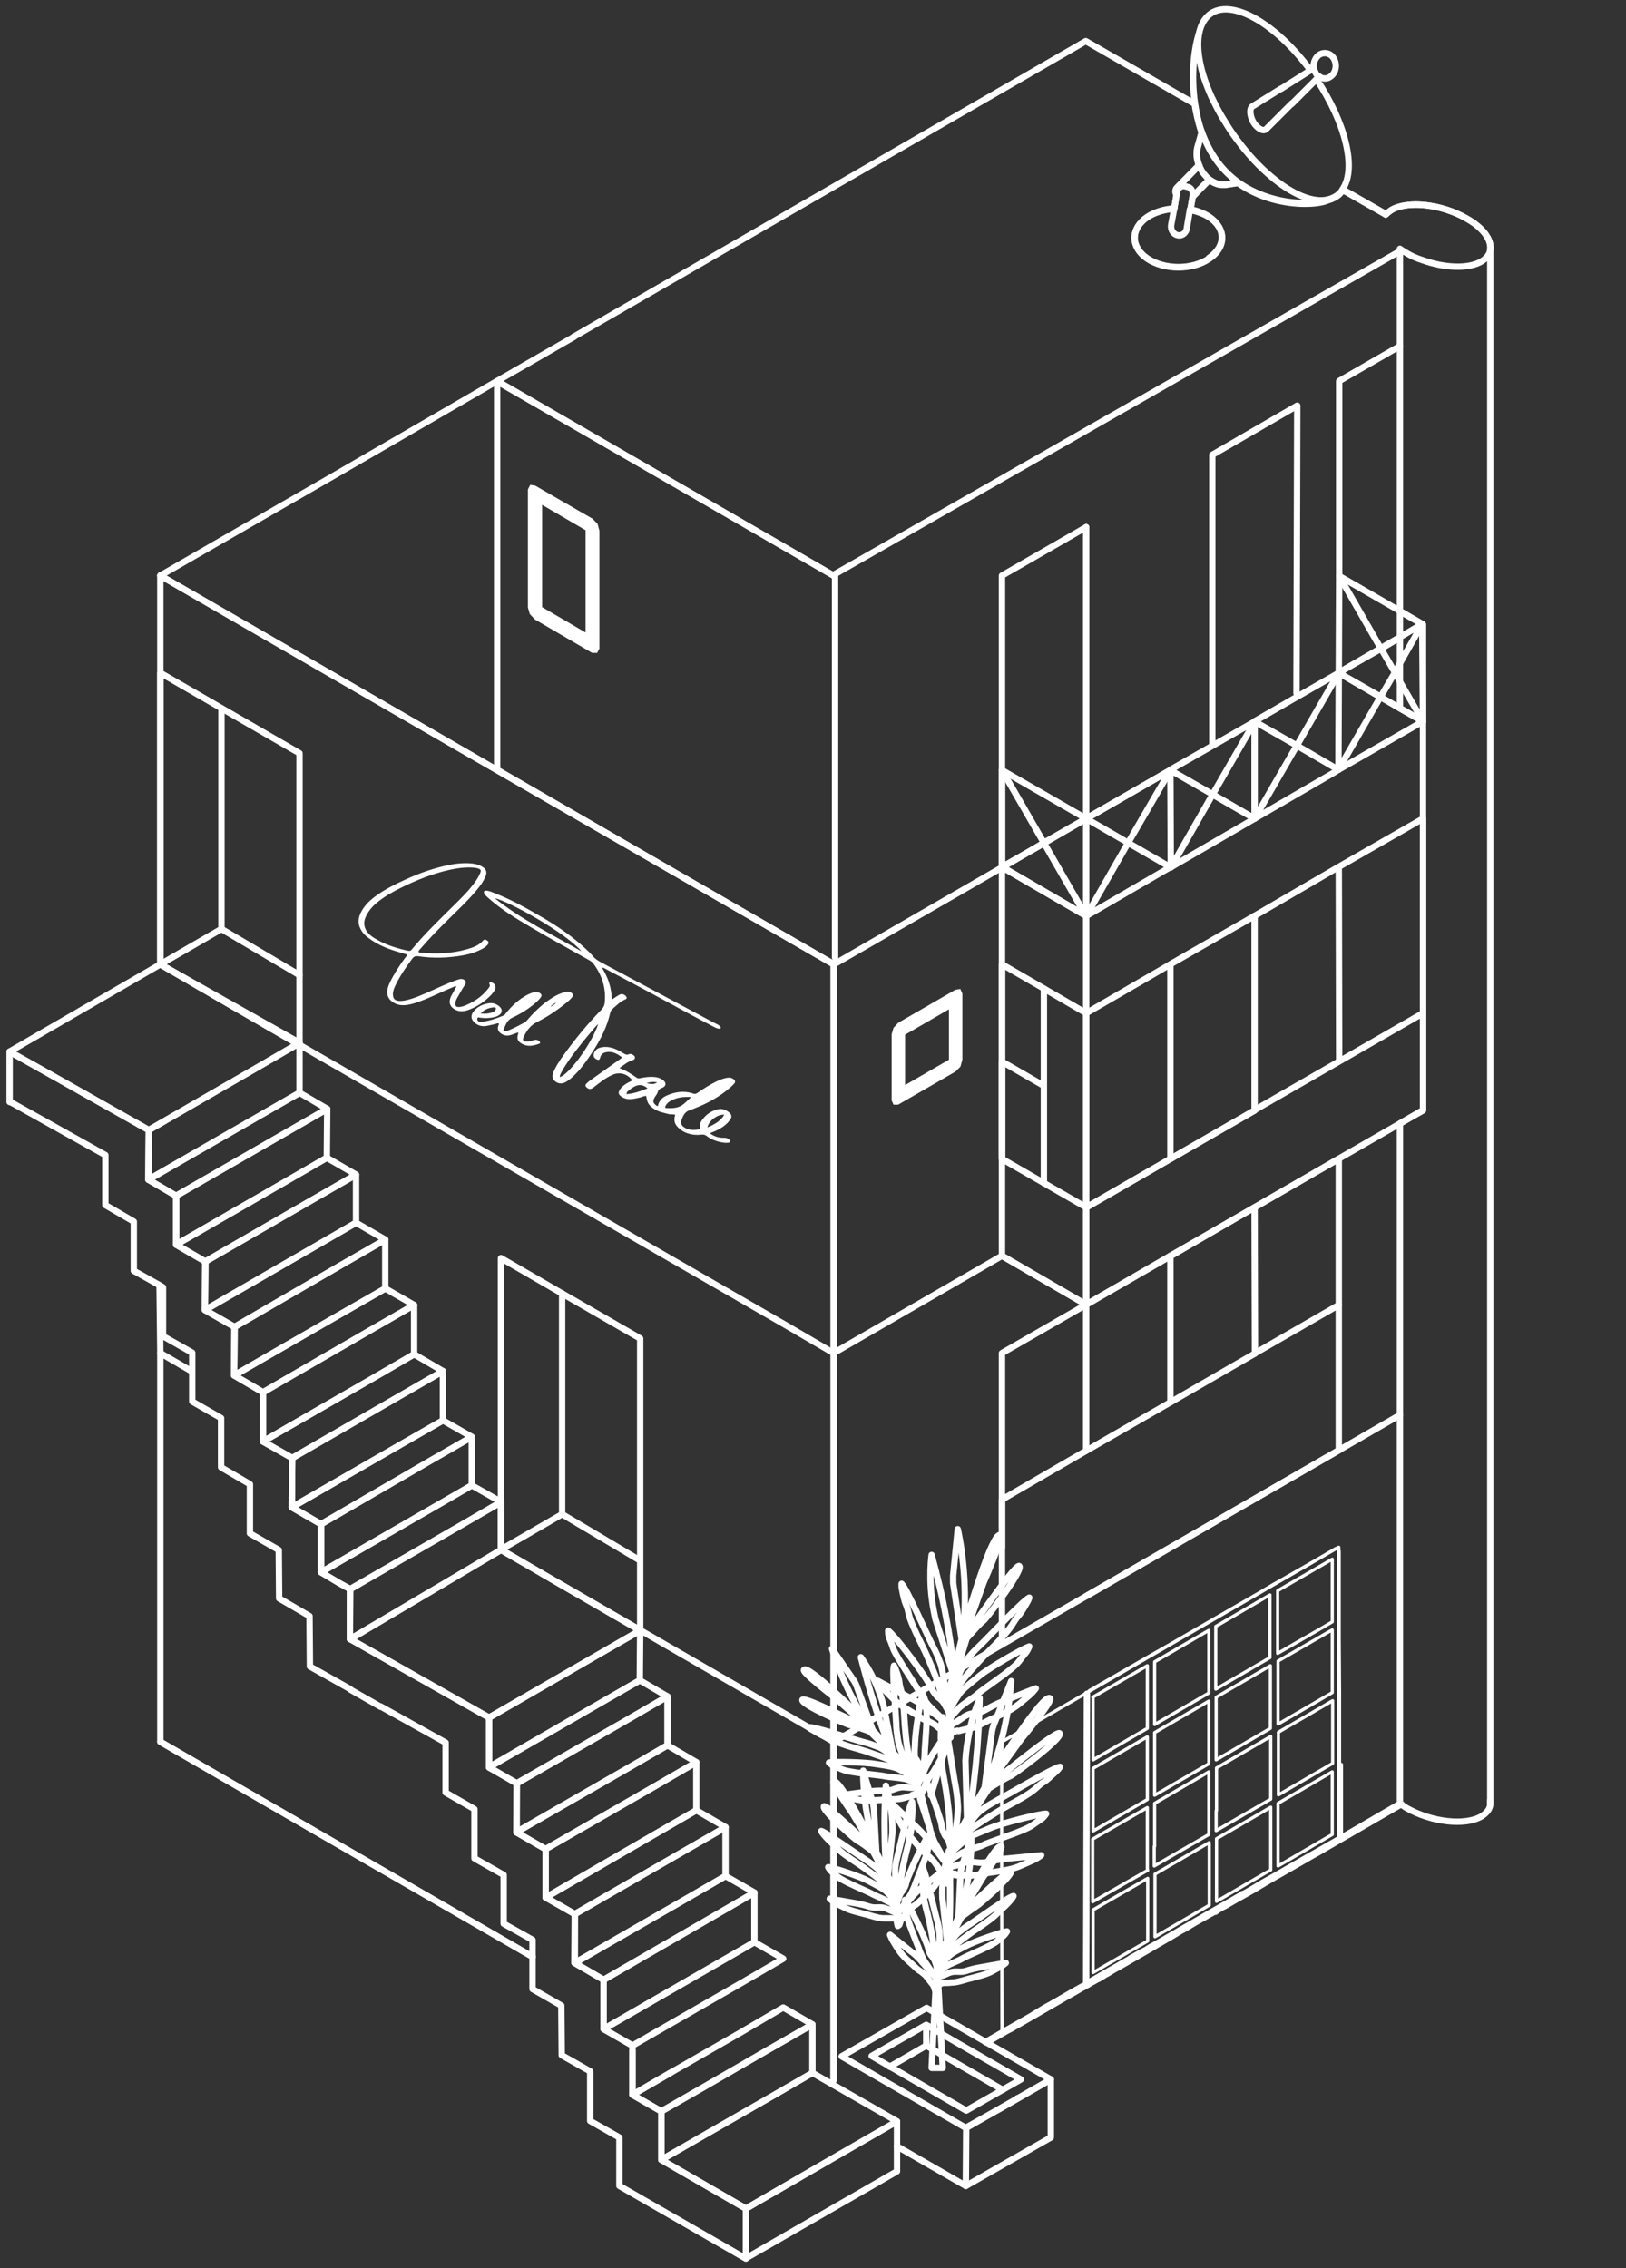 <svg width="256" height="357" viewBox="0 0 256 357" fill="none" xmlns="http://www.w3.org/2000/svg">
<rect x="0" y="0" width="256" height="357" fill="#333333" stroke="none"/>
<path d="M234.63 39.337C234.873 37.703 233.48 35.827 230.877 34.375C227.003 32.135 221.676 31.53 219.073 33.043C218.71 33.285 218.407 33.527 218.165 33.769L211.385 29.896C211.385 29.896 211.083 30.38 210.901 30.562C210.356 31.046 209.751 31.349 209.085 31.53C208.237 31.893 206.966 32.075 205.453 32.075C202.366 32.075 198.31 31.228 194.92 28.807L192.922 29.11C192.922 29.11 192.62 29.11 192.438 29.11C191.772 29.11 191.046 28.807 190.38 28.323L187.777 30.985L187.414 33.043C188.503 33.285 189.532 33.648 190.38 34.193C193.104 36.009 193.104 38.913 190.38 40.729C187.716 42.545 183.358 42.545 180.634 40.729C177.97 38.913 177.97 36.009 180.634 34.193C181.844 33.406 183.297 32.983 184.871 32.862L185.234 30.683C184.992 30.32 184.992 29.836 185.295 29.533L188.745 26.023C188.382 25.055 188.322 24.086 188.503 23.239L189.169 20.879C188.685 19.366 188.322 17.853 188.079 16.34L170.948 6.475L90.316 53.014" stroke="white" stroke-linecap="round" stroke-linejoin="round"/>
<path d="M83.84 307.98L25.242 274.15" stroke="white" stroke-linecap="round" stroke-linejoin="round"/>
<path d="M155.332 321.475L157.753 320.084C158.177 319.841 158.661 319.539 159.206 319.297C159.569 319.055 159.933 318.873 160.356 318.631C162.354 317.481 164.896 316.029 167.802 314.334C168.165 314.153 168.529 313.911 168.892 313.729C169.618 313.305 170.345 312.882 171.132 312.458C171.253 312.398 171.434 312.277 171.555 312.216L171.737 312.095L172.948 311.429H173.008C173.432 311.187 173.795 310.945 174.158 310.703H174.219L175.429 309.977L176.095 309.614C176.761 309.251 177.427 308.827 178.093 308.464C179.001 307.919 179.909 307.435 180.817 306.89C181.241 306.648 181.664 306.406 182.149 306.104C183.42 305.378 184.691 304.651 185.962 303.865C186.084 303.804 186.205 303.743 186.326 303.683L188.263 302.533L189.776 301.686L191.168 300.899H191.35C191.834 300.536 192.319 300.233 192.863 299.991C193.348 299.689 193.832 299.447 194.316 299.144C194.982 298.781 195.587 298.418 196.253 298.055L197.222 297.51C197.827 297.147 198.433 296.784 199.038 296.421L200.914 295.331L201.459 295.029L207.028 291.821C207.028 291.821 207.513 291.579 207.694 291.458L210.6 289.764L220.649 283.954" stroke="white" stroke-linecap="round" stroke-linejoin="round"/>
<path d="M220.406 222.709L171.01 251.213" stroke="white" stroke-linecap="round" stroke-linejoin="round"/>
<path d="M85.111 247.521L131.239 274.15H131.299L157.753 258.838" stroke="white" stroke-linecap="round" stroke-linejoin="round"/>
<path d="M25.242 90.597L78.27 121.219L131.298 151.781L157.752 136.53V136.47L164.35 132.718L171.009 128.844L175.428 126.303L184.266 121.219" stroke="white" stroke-linecap="round" stroke-linejoin="round"/>
<path d="M210.781 105.908L211.871 105.242L217.44 102.095L220.406 100.34" stroke="white" stroke-linecap="round" stroke-linejoin="round"/>
<path d="M224.038 159.467V174.718L220.406 176.836L210.72 182.403L197.524 190.029L184.267 197.715L171.01 205.34V190.029L171.252 189.908L184.267 182.403L197.524 174.778V174.718" stroke="white" stroke-linecap="round" stroke-linejoin="round"/>
<path d="M220.406 283.893L210.418 289.703L207.452 291.398L206.06 292.184L200.672 295.271L198.735 296.36L196.919 297.45L195.951 297.994L195.708 298.115H195.587L195.285 298.357L194.619 298.72L193.892 299.144L190.805 300.899L181.786 306.104C181.301 306.346 180.878 306.588 180.454 306.89C180.212 307.011 179.97 307.133 179.727 307.254L178.093 308.161L177.73 308.403L171.374 312.035C171.374 312.035 171.01 312.277 170.829 312.398C169.315 313.245 167.923 314.032 166.591 314.818C166.228 315.06 165.804 315.242 165.441 315.484C164.715 315.847 164.049 316.271 163.444 316.634C163.08 316.876 162.717 317.058 162.354 317.3C160.417 318.389 158.782 319.357 157.572 320.023L155.15 321.415" stroke="white" stroke-linecap="round" stroke-linejoin="round"/>
<path d="M131.238 90.597H131.299" stroke="white" stroke-linecap="round" stroke-linejoin="round"/>
<path d="M131.238 327.406V322.928V322.686V319.781V294.847V294.787V274.21V274.15V212.965V211.997V151.781" stroke="white" stroke-linecap="round" stroke-linejoin="round"/>
<path d="M220.406 96.164V100.28V100.34V104.395V107.3V111.476L224.038 113.533" stroke="white" stroke-linecap="round" stroke-linejoin="round"/>
<path d="M25.242 151.781V90.597L78.27 121.219L131.298 151.781V212.965L131.238 274.15V322.686V322.928V327.406" stroke="white" stroke-linecap="round" stroke-linejoin="round"/>
<path d="M83.841 307.98L25.244 274.15V212.965L25.123 202.314" stroke="white" stroke-linecap="round" stroke-linejoin="round"/>
<path d="M131.298 90.597H131.238L111.867 79.4L78.27 59.974L51.938 75.225L25.242 90.597" stroke="white" stroke-linecap="round" stroke-linejoin="round"/>
<path d="M131.3 151.781H131.239L78.272 121.158V60.035L111.868 79.4L131.239 90.597H131.3" stroke="white" stroke-linecap="round" stroke-linejoin="round"/>
<path d="M197.828 113.412L184.268 121.159V121.219L175.43 126.303L171.011 128.844L164.352 132.657L157.996 136.409L157.814 136.47L171.011 144.156L171.253 144.035L184.268 136.47H184.329H184.389L197.525 128.844L190.927 125.032L196.98 114.562" stroke="white" stroke-linecap="round" stroke-linejoin="round"/>
<path d="M197.523 114.864V128.844L209.63 121.824L210.72 121.158L224.037 113.533L220.405 111.475L217.379 109.72H217.318L210.78 105.908L204.122 109.72L197.523 113.533" stroke="white" stroke-linecap="round" stroke-linejoin="round"/>
<path d="M171.011 144.156V205.34L157.754 197.654V136.47L171.011 144.156Z" stroke="white" stroke-linecap="round" stroke-linejoin="round"/>
<path d="M171.011 205.34L157.754 197.654" stroke="white" stroke-linecap="round" stroke-linejoin="round"/>
<path d="M224.038 159.467L197.524 174.718V174.778L184.267 182.403L171.252 189.908L171.01 190.029V159.467L184.267 151.781L184.448 151.66L197.524 144.156L210.72 136.47L224.038 128.844V159.467Z" stroke="white" stroke-linecap="round" stroke-linejoin="round"/>
<path d="M184.268 151.781V182.403" stroke="white" stroke-linecap="round" stroke-linejoin="round"/>
<path d="M197.523 174.718V144.156" stroke="white" stroke-linecap="round" stroke-linejoin="round"/>
<path d="M210.781 136.53L210.842 166.911" stroke="white" stroke-linecap="round" stroke-linejoin="round"/>
<path d="M210.782 205.401V228.277L171.011 251.213L157.754 258.839V243.588V236.023L171.011 228.337L184.268 220.712L197.586 213.026L197.646 212.965L210.782 205.401Z" stroke="white" stroke-linecap="round" stroke-linejoin="round"/>
<path d="M210.781 243.527V289.401C201.156 294.968 166.773 314.879 157.753 320.023C157.753 314.879 157.632 279.173 157.753 274.15C174.279 264.588 194.195 253.089 210.721 243.527H210.781Z" stroke="white" stroke-width="0.5" stroke-linecap="round" stroke-linejoin="round"/>
<path d="M210.782 205.401V182.403L197.525 190.029L184.268 197.654L171.011 205.34L157.754 212.965V243.588" stroke="white" stroke-linecap="round" stroke-linejoin="round"/>
<path d="M171.01 228.337V205.34" stroke="white" stroke-linecap="round" stroke-linejoin="round"/>
<path d="M184.268 197.654V220.712" stroke="white" stroke-linecap="round" stroke-linejoin="round"/>
<path d="M197.584 213.026L197.523 190.029" stroke="white" stroke-linecap="round" stroke-linejoin="round"/>
<path d="M157.754 151.781L164.352 155.594L171.011 159.467V190.029L157.754 182.403V151.781Z" stroke="white" stroke-linecap="round" stroke-linejoin="round"/>
<path d="M164.352 155.594V186.216V170.905L157.754 167.092V182.403" stroke="white" stroke-linecap="round" stroke-linejoin="round"/>
<path d="M234.631 39.337C234.873 37.703 233.481 35.827 230.878 34.375C227.004 32.136 221.677 31.53 219.074 33.043C218.711 33.285 218.408 33.527 218.166 33.77" stroke="white" stroke-linecap="round" stroke-linejoin="round"/>
<path d="M234.631 283.349C234.631 283.349 234.631 283.712 234.631 283.893" stroke="white" stroke-linecap="round" stroke-linejoin="round"/>
<path d="M234.632 39.337V283.893C234.632 284.68 234.087 285.346 233.24 285.89C230.637 287.403 225.37 286.798 221.435 284.559C221.072 284.317 220.709 284.075 220.406 283.893V176.836L224.038 174.778V98.282L220.406 96.225V39.156C220.709 39.398 221.072 39.579 221.435 39.821C222.222 40.306 223.07 40.669 224.038 40.971C227.428 42.182 231.181 42.363 233.24 41.153C234.026 40.669 234.511 40.063 234.632 39.337Z" stroke="white" stroke-linecap="round" stroke-linejoin="round"/>
<path d="M234.631 39.337V39.277" stroke="white" stroke-linecap="round" stroke-linejoin="round"/>
<path d="M78.272 59.974L90.378 53.014" stroke="white" stroke-linecap="round" stroke-linejoin="round"/>
<path d="M218.227 33.709L211.447 29.836" stroke="white" stroke-linecap="round" stroke-linejoin="round"/>
<path d="M190.865 117.104V71.594L204.243 63.847L204.122 109.115" stroke="white" stroke-linecap="round" stroke-linejoin="round"/>
<path d="M184.268 121.219L175.43 126.303L171.011 128.844L164.352 132.657V132.718L157.754 136.47V121.219V90.597L171.011 82.971" stroke="white" stroke-linecap="round" stroke-linejoin="round"/>
<path d="M171.011 82.971V128.844V144.156L157.754 136.47V121.219L171.011 128.844L184.329 136.53L184.268 121.219" stroke="white" stroke-linecap="round" stroke-linejoin="round"/>
<path d="M157.754 121.158V121.219L164.352 132.657L170.769 143.792H170.829L171.011 144.156L171.132 143.974L177.609 132.657L184.268 121.219V121.158V121.219L190.927 125.032L197.525 128.844V114.864V113.654V113.533" stroke="white" stroke-linecap="round" stroke-linejoin="round"/>
<path d="M224.038 113.533L220.406 111.476L217.38 109.721V109.66L210.781 105.908L210.842 90.657L220.406 96.164L223.917 98.222L224.038 113.533Z" stroke="white" stroke-linecap="round" stroke-linejoin="round"/>
<path d="M224.038 113.533L220.406 107.3L219.619 105.847L217.44 102.095L217.38 102.035L210.842 90.657V59.974L220.406 54.467" stroke="white" stroke-linecap="round" stroke-linejoin="round"/>
<path d="M197.523 128.844L203.577 118.375L204.182 117.346L210.78 105.908" stroke="white" stroke-linecap="round" stroke-linejoin="round"/>
<path d="M197.584 113.594L204.182 117.346L210.72 121.158" stroke="white" stroke-linecap="round" stroke-linejoin="round"/>
<path d="M184.328 136.53V136.47H184.389L190.926 125.032" stroke="white" stroke-linecap="round" stroke-linejoin="round"/>
<path d="M210.781 105.908L210.721 121.159L217.319 109.72H217.379V109.66L219.619 105.847L220.406 104.395L223.917 98.222L220.406 100.28L217.379 102.035L211.871 105.242L210.781 105.908Z" stroke="white" stroke-linecap="round" stroke-linejoin="round"/>
<path d="M171.131 266.585L171.01 312.398" stroke="white" stroke-linecap="round" stroke-linejoin="round"/>
<path d="M210.902 277.6V266.404L210.842 257.931V244.133C210.842 244.133 210.781 243.951 210.721 243.891C210.721 243.891 210.721 243.83 210.66 243.77C210.539 243.77 210.479 243.77 210.357 243.77C210.357 243.77 210.297 243.77 210.236 243.77L207.573 245.343L201.096 249.035L200.551 249.337L198.311 250.669L190.865 254.966L184.267 258.778L181.18 260.533L171.494 266.101C171.494 266.101 171.434 266.161 171.434 266.222C171.434 266.222 171.192 266.464 171.131 266.525C171.01 266.706 170.95 266.888 171.01 267.069V289.34L171.071 296.723V311.672C171.071 311.672 171.192 311.974 171.313 312.035C171.434 312.095 171.555 312.095 171.676 312.035L178.032 308.404L178.395 308.161L180.03 307.254L181.361 306.467L182.088 306.104L191.107 300.899L194.195 299.144L194.921 298.721L195.587 298.357L195.89 298.176H195.95L196.192 298.055L197.161 297.51L198.977 296.421L200.914 295.331L206.302 292.245L207.694 291.458L210.055 290.066L210.66 289.764C210.66 289.764 210.66 289.764 210.721 289.703C210.721 289.703 210.842 289.582 210.902 289.582C210.902 289.522 210.963 289.461 211.023 289.401C211.023 289.401 211.205 288.977 211.205 288.856V277.721L210.902 277.6ZM209.813 277.539L201.277 282.502V272.637L209.813 267.674V277.539ZM191.531 284.983V278.265L200.067 273.303V280.02V283.167L191.471 288.13V284.983H191.531ZM209.752 266.404L201.217 271.366V261.441L209.086 256.902L209.752 256.539V266.404ZM201.156 250.366L209.752 245.404V255.268L207.997 256.297L201.156 260.231V252.363V250.366ZM191.41 255.994L199.401 251.334L199.946 251.032V260.896L191.41 265.859V255.994ZM200.006 262.167V272.032L191.471 276.994V267.13L200.006 262.167ZM181.785 290.611V283.833L190.321 278.87V285.588V288.735L181.725 293.697V290.611H181.785ZM181.785 282.562V272.698L190.321 267.735V277.6L181.785 282.562ZM190.321 256.6V266.464L181.785 271.427V261.562L190.321 256.6ZM172.039 267.13L180.635 262.167V272.032L172.1 276.994V267.13H172.039ZM180.635 273.363V283.228L172.1 288.19V278.326L180.635 273.363ZM180.696 305.499L172.1 310.461V300.597L180.696 295.634V305.499ZM180.696 294.363L172.039 299.326V289.461L180.635 284.499V291.277V294.424L180.696 294.363ZM181.846 304.833V294.968L190.381 290.006V299.87L181.846 304.833ZM191.531 299.265V289.401L200.067 284.438V294.303L191.531 299.265ZM201.217 293.697V283.833L209.752 278.87V288.735L201.217 293.697Z" stroke="white" stroke-width="0.5" stroke-linecap="round" stroke-linejoin="round"/>
<path d="M190.38 40.669C187.717 42.484 183.358 42.484 180.634 40.669C177.971 38.853 177.971 35.948 180.634 34.133C181.845 33.346 183.298 32.922 184.872 32.801L184.387 35.404C184.266 36.19 184.751 36.916 185.477 37.038C186.143 37.158 186.809 36.614 186.869 35.827L187.354 32.922C188.443 33.164 189.472 33.527 190.32 34.072C193.044 35.888 193.044 38.792 190.32 40.608L190.38 40.669Z" stroke="white" stroke-linecap="round" stroke-linejoin="round"/>
<path d="M187.414 32.983L187.777 30.925V30.744C187.898 30.078 187.474 29.473 186.929 29.412L186.506 29.291C185.9 29.231 185.355 29.654 185.295 30.32V30.683H185.234L184.871 32.862" stroke="white" stroke-linecap="round" stroke-linejoin="round"/>
<path d="M188.807 26.023L185.356 29.533C185.054 29.836 185.054 30.32 185.296 30.683" stroke="white" stroke-linecap="round" stroke-linejoin="round"/>
<path d="M190.38 28.262L187.777 30.925" stroke="white" stroke-linecap="round" stroke-linejoin="round"/>
<path d="M189.229 20.819L188.563 23.239C188.321 24.147 188.442 25.055 188.806 26.023C188.987 26.507 189.229 26.991 189.532 27.355C189.835 27.718 190.077 28.02 190.44 28.262C191.106 28.746 191.832 29.049 192.498 29.049C192.68 29.049 192.801 29.049 192.982 29.049L194.98 28.746" stroke="white" stroke-linecap="round" stroke-linejoin="round"/>
<path d="M188.805 5.144C188.018 7.504 187.473 11.862 188.139 16.34C188.381 17.853 188.684 19.366 189.229 20.818C189.834 22.452 190.621 24.026 191.65 25.418C192.619 26.749 193.708 27.778 194.919 28.686C198.309 31.107 202.365 31.954 205.452 31.954C206.965 31.954 208.236 31.712 209.084 31.409" stroke="white" stroke-linecap="round" stroke-linejoin="round"/>
<path d="M201.638 13.98L197.158 16.764C196.674 17.127 196.795 18.277 197.34 19.245C197.945 20.213 198.853 20.758 199.338 20.334L203.393 16.279M207.268 12.467C211.808 19.245 213.624 26.507 211.384 29.775C211.263 30.017 211.081 30.259 210.9 30.441C210.355 30.925 209.749 31.228 209.084 31.409C206.723 31.954 203.454 30.622 200.124 27.778C198.308 26.265 196.492 24.328 194.797 22.029C194.01 21 193.345 19.971 192.739 18.942C191.952 17.732 191.347 16.461 190.742 15.251C188.986 11.377 188.26 7.746 188.805 5.144C189.047 4.055 189.47 3.207 190.136 2.542C193.284 -0.545 200.488 3.207 206.238 10.954L206.36 11.075" stroke="white" stroke-linecap="round" stroke-linejoin="round"/>
<path d="M201.699 13.98L206.3 11.075L206.845 10.712" stroke="white" stroke-linecap="round" stroke-linejoin="round"/>
<path d="M207.692 12.043L207.269 12.467L203.395 16.34" stroke="white" stroke-linecap="round" stroke-linejoin="round"/>
<path d="M209.569 11.983C209.024 12.467 208.237 12.467 207.692 12.043C207.45 11.922 207.269 11.741 207.148 11.499C207.026 11.257 206.905 10.954 206.845 10.712C206.724 9.986 207.026 9.199 207.571 8.715C208.358 8.11 209.448 8.291 209.993 9.199C210.537 10.107 210.356 11.378 209.569 11.983Z" stroke="white" stroke-linecap="round" stroke-linejoin="round"/>
<path d="M25.242 212.965L30.145 215.81" stroke="white" stroke-linecap="round" stroke-linejoin="round"/>
<path d="M157.753 197.654L132.086 212.481L131.239 212.965L123.672 208.548L78.816 182.706L47.217 164.49L47.156 164.429" stroke="white" stroke-linecap="round" stroke-linejoin="round"/>
<path d="M46.913 164.308L25.242 151.781L47.156 164.127V164.429L46.913 164.308Z" stroke="white" stroke-linecap="round" stroke-linejoin="round"/>
<path d="M47.155 164.127L46.914 164.308" stroke="white" stroke-linecap="round" stroke-linejoin="round"/>
<path d="M51.516 174.536L44.675 178.47L27.726 188.213L23.367 185.671L40.317 175.928L47.157 171.994L51.516 174.536Z" stroke="white" stroke-linecap="round" stroke-linejoin="round"/>
<path d="M51.517 174.536L51.456 182.222L44.858 186.035L27.727 195.899V188.213L44.676 178.47L51.517 174.536Z" stroke="white" stroke-linecap="round" stroke-linejoin="round"/>
<path d="M47.157 164.429V171.994L40.317 175.928L23.367 185.671L23.428 177.865L40.317 168.121L46.855 164.308H46.915L47.157 164.429Z" stroke="white" stroke-linecap="round" stroke-linejoin="round"/>
<path d="M46.914 164.308L40.316 168.121L23.427 177.865L1.514 165.519L25.243 151.781L46.914 164.308Z" stroke="white" stroke-linecap="round" stroke-linejoin="round"/>
<path d="M56.055 184.885L49.214 188.818L32.325 198.562L27.725 195.899L44.856 186.035L51.454 182.222L56.055 184.885Z" stroke="white" stroke-linecap="round" stroke-linejoin="round"/>
<path d="M56.056 184.885V192.45L49.457 196.262L32.266 206.187L32.326 198.562L49.215 188.818L56.056 184.885Z" stroke="white" stroke-linecap="round" stroke-linejoin="round"/>
<path d="M60.656 195.113L53.816 199.046L36.927 208.85L32.266 206.187L49.457 196.262L56.056 192.45L60.656 195.113Z" stroke="white" stroke-linecap="round" stroke-linejoin="round"/>
<path d="M60.657 195.113V202.798L53.998 206.611L36.867 216.476L36.928 208.85L53.817 199.046L60.657 195.113Z" stroke="white" stroke-linecap="round" stroke-linejoin="round"/>
<path d="M65.195 205.401L58.355 209.334L41.405 219.138L36.865 216.476L53.996 206.611L60.655 202.798L65.195 205.401Z" stroke="white" stroke-linecap="round" stroke-linejoin="round"/>
<path d="M65.196 205.401V213.147L58.538 217.02L41.406 226.885V219.138L58.356 209.334L65.196 205.401Z" stroke="white" stroke-linecap="round" stroke-linejoin="round"/>
<path d="M69.736 215.81L62.896 219.744L46.007 229.487L41.406 226.885L58.538 217.02L65.196 213.147L69.736 215.81Z" stroke="white" stroke-linecap="round" stroke-linejoin="round"/>
<path d="M69.737 215.81V223.556L63.078 227.369L45.947 237.233L46.008 229.487L62.897 219.744L69.737 215.81Z" stroke="white" stroke-linecap="round" stroke-linejoin="round"/>
<path d="M74.275 226.158L67.435 230.092L50.546 239.896L45.945 237.233L63.077 227.369L69.735 223.556L74.275 226.158Z" stroke="white" stroke-linecap="round" stroke-linejoin="round"/>
<path d="M74.276 226.158V233.784L67.678 237.596L50.547 247.461V239.896L67.436 230.092L74.276 226.158Z" stroke="white" stroke-linecap="round" stroke-linejoin="round"/>
<path d="M78.878 236.447V243.951L55.088 257.991V250.124L72.037 240.381L78.878 236.447Z" stroke="white" stroke-linecap="round" stroke-linejoin="round"/>
<path d="M78.877 236.386L72.037 240.38L55.148 250.124L53.392 249.156L50.547 247.461L67.678 237.597L74.276 233.784L77.182 235.418L78.877 236.386Z" stroke="white" stroke-linecap="round" stroke-linejoin="round"/>
<path d="M55.147 257.991L77 270.337V278.205L81.359 280.686V288.432L85.899 291.035V298.599L90.499 301.262L90.439 308.948L95.039 311.611V319.357L99.579 321.96V322.686V329.706L104.119 332.308V339.934L117.437 347.62V355.427V355.487L97.521 344.049V336.424L92.921 333.821V326.014L88.441 323.473L88.38 316.21V315.666L83.841 313.063V307.98V305.317L79.3 302.775V295.089L78.756 294.787L74.7 292.487V284.741L70.16 282.138V274.271L59.929 268.582V268.643L55.995 266.404L55.147 265.919V265.859L48.791 262.288L48.73 254.36L46.551 253.089L43.948 251.576L43.888 243.951L39.348 241.349V233.602L34.808 230.94V223.193L30.267 220.591V212.905L25.667 210.303V202.617L25.183 202.314L21.066 200.014V192.268L16.587 189.666V181.798L1.756 173.507L1.514 173.447V165.519L8.657 169.513L23.427 177.865L23.367 185.672L27.725 188.213V195.899L32.326 198.562L32.265 206.187L36.926 208.85L36.866 216.476L41.406 219.138V226.885L46.007 229.487L45.946 237.233L50.547 239.896V247.461L53.392 249.156L55.147 250.124L55.087 257.991" stroke="white" stroke-linecap="round" stroke-linejoin="round"/>
<path d="M105.088 267.009L98.308 270.942L81.359 280.686L77 278.144L93.889 268.401L100.729 264.467L105.088 267.009Z" stroke="white" stroke-linecap="round" stroke-linejoin="round"/>
<path d="M105.089 267.009V274.694L98.491 278.507L81.299 288.372L81.359 280.686L98.309 270.942L105.089 267.009Z" stroke="white" stroke-linecap="round" stroke-linejoin="round"/>
<path d="M100.79 256.6L100.729 264.467L93.889 268.401L77 278.144V270.337L93.889 260.594L100.548 256.781L100.79 256.6Z" stroke="white" stroke-linecap="round" stroke-linejoin="round"/>
<path d="M100.789 256.6L93.888 260.594L76.999 270.337L55.147 257.992L78.876 243.951L100.789 256.6Z" stroke="white" stroke-linecap="round" stroke-linejoin="round"/>
<path d="M109.629 277.357L102.849 281.291L85.899 291.035L81.299 288.372L98.491 278.507L105.089 274.695L109.629 277.357Z" stroke="white" stroke-linecap="round" stroke-linejoin="round"/>
<path d="M109.63 277.357V284.922L103.032 288.735L85.9 298.66V291.035L102.85 281.291L109.63 277.357Z" stroke="white" stroke-linecap="round" stroke-linejoin="round"/>
<path d="M114.229 287.585L107.388 291.519L90.499 301.262L85.898 298.66L103.03 288.735L109.628 284.922L114.229 287.585Z" stroke="white" stroke-linecap="round" stroke-linejoin="round"/>
<path d="M114.229 287.585V295.271L107.631 299.084L90.5 308.948V301.262L107.389 291.519L114.229 287.585Z" stroke="white" stroke-linecap="round" stroke-linejoin="round"/>
<path d="M118.77 297.873L111.99 301.807L95.04 311.611L90.5 308.948L107.631 299.084L114.229 295.271L118.77 297.873Z" stroke="white" stroke-linecap="round" stroke-linejoin="round"/>
<path d="M118.771 297.873V305.68L112.172 309.493L95.041 319.357V311.611L111.991 301.807L118.771 297.873Z" stroke="white" stroke-linecap="round" stroke-linejoin="round"/>
<path d="M123.309 308.282L116.529 312.216L99.579 321.96L95.039 319.357L112.17 309.493L118.769 305.68L123.309 308.282Z" stroke="white" stroke-linecap="round" stroke-linejoin="round"/>
<path d="M99.58 322.686V329.706L105.634 326.196" stroke="white" stroke-linecap="round" stroke-linejoin="round"/>
<path d="M127.91 318.631L121.009 322.565L110.174 328.859L104.12 332.308L99.58 329.706L105.634 326.196L116.711 319.841L123.31 315.968L127.91 318.631Z" stroke="white" stroke-linecap="round" stroke-linejoin="round"/>
<path d="M127.911 318.631V326.256L121.313 330.069L104.121 339.934V332.308L121.071 322.565L127.911 318.631Z" stroke="white" stroke-linecap="round" stroke-linejoin="round"/>
<path d="M141.228 333.882V341.749L117.438 355.427V347.62L134.387 337.816L141.228 333.882Z" stroke="white" stroke-linecap="round" stroke-linejoin="round"/>
<path d="M141.227 333.882L134.386 337.816L117.437 347.62L104.119 339.934L121.311 330.069L127.909 326.257L141.227 333.882Z" stroke="white" stroke-linecap="round" stroke-linejoin="round"/>
<path d="M165.441 327.285V336.424L152.062 344.049L152.123 334.85L157.45 331.885L165.441 327.285Z" stroke="white" stroke-linecap="round" stroke-linejoin="round"/>
<path d="M165.44 327.285L152.123 334.911H152.062L132.51 323.654L145.888 316.029L155.331 321.475L165.44 327.285Z" stroke="white" stroke-linecap="round" stroke-linejoin="round"/>
<path d="M145.828 318.692L137.232 323.594L152.124 332.187L160.72 327.285L150.611 321.476L145.828 318.692Z" stroke="white" stroke-linecap="round" stroke-linejoin="round"/>
<path d="M140.076 325.288L145.827 321.96L150.609 324.744L157.873 328.919" stroke="white" stroke-linecap="round" stroke-linejoin="round"/>
<path d="M160.234 330.251H160.174" stroke="white" stroke-linecap="round" stroke-linejoin="round"/>
<path d="M151.215 155.715L151.517 156.38V166.79L151.215 167.879L150.428 168.666L141.408 173.87H140.682L140.379 173.205V162.795L140.682 161.767L141.408 160.98L150.428 155.775L151.215 155.654V155.715ZM149.399 166.79V158.862L142.498 162.856V170.784L149.399 166.79Z" fill="white"/>
<path d="M94.07 82.427L94.373 83.516V102.095L94.01 102.761H93.222L84.203 97.496L83.416 96.648L83.113 95.62V77.04L83.477 76.314L84.263 76.435L93.283 81.64L94.07 82.427ZM92.193 99.553V83.455L85.353 79.461V95.559L92.193 99.553Z" fill="white"/>
<path d="M152.062 344.049L141.227 337.815" stroke="white" stroke-linecap="round" stroke-linejoin="round"/>
<path d="M145.828 321.96V319.357" stroke="white" stroke-linecap="round" stroke-linejoin="round"/>
<path d="M147.523 308.827L146.676 325.47H148.431L147.523 308.827Z" stroke="white" stroke-linecap="round" stroke-linejoin="round"/>
<path d="M150.428 295.15C150.972 295.15 151.578 295.15 152.304 295.21C153.515 295.271 155.452 294.726 156.36 294.666C157.45 294.484 159.266 294.303 160.718 293.637C162.232 292.971 163.079 292.669 163.927 292.003C162.05 292.184 160.174 292.366 158.358 292.548C157.329 292.669 156.36 292.85 155.331 293.092C153.939 293.395 153.273 292.79 151.759 293.213C149.277 294.121 149.338 293.758 149.399 293.213L149.277 294.121L149.641 292.729C149.641 292.729 151.336 291.7 151.396 291.64C152.546 291.095 153.878 290.793 154.726 290.429C155.694 289.885 161.203 288.251 162.534 287.282C163.927 286.254 164.108 286.375 164.714 285.467C163.564 285.467 157.692 286.98 155.936 287.706C155.028 288.13 153.273 288.735 152.425 289.28C151.88 289.643 150.246 291.095 149.883 291.519L150.609 290.127H150.549C150.912 289.703 151.275 289.098 152.002 288.553C153.696 287.222 154.604 286.677 155.755 285.951C158.842 284.014 159.084 284.075 161.384 282.683C163.382 281.473 163.261 281.11 164.472 280.383C164.714 280.262 165.561 279.475 166.348 278.749C166.53 278.568 166.711 278.386 166.893 278.084C165.864 278.205 158.842 282.38 157.207 283.228C156.36 283.712 155.452 284.196 154.665 284.801C153.091 285.89 151.82 288.553 150.307 290.006L148.854 295.816C148.854 295.816 150.185 289.885 150.185 289.824L152.244 286.738V287.585C152.365 287.222 152.425 286.798 152.486 286.375L155.694 281.473C156.784 280.807 158.66 279.657 158.963 279.597C159.387 279.475 167.317 273.666 166.832 272.818C166.409 272.092 154.423 282.199 155.573 280.928L160.779 273.726C160.779 273.726 165.803 267.735 165.319 267.311C164.351 266.343 156.723 278.386 156.723 278.386L155.452 280.625C156.36 278.326 157.329 275.542 158.055 272.334C158.721 269.49 159.023 266.888 159.205 264.588L156.481 271.426C156.36 271.79 156.239 272.153 156.178 272.516L155.028 281.352L152.607 285.588C152.607 285.588 152.667 285.164 152.728 284.922C152.728 284.68 152.788 284.438 152.849 284.256C153.152 282.199 153.394 280.02 153.636 277.72C153.999 274.029 154.181 270.519 154.241 267.251C153.696 268.643 153.091 270.337 152.667 272.274C152.304 274.089 152.062 275.723 152.002 277.115L152.244 286.193L150.246 289.764C150.549 287.464 150.912 285.104 150.791 284.014C150.73 282.986 150.609 282.017 150.428 281.049C150.064 279.233 148.975 271.184 148.43 270.277C148.309 270.64 148.309 270.882 148.248 271.124C148.127 272.153 148.127 273.363 148.127 273.605C148.309 274.997 147.946 275.118 148.248 277.418C148.551 280.02 148.793 280.262 149.217 283.833C149.399 285.164 149.52 286.254 149.52 288.372C149.52 288.674 149.883 291.277 149.883 291.761L149.459 290.066C149.399 289.703 149.217 289.401 148.975 289.158C148.612 288.735 148.369 287.948 148.309 287.646C148.188 286.677 147.946 286.133 147.643 285.164C147.098 283.349 144.919 277.72 144.193 276.813C143.89 277.902 144.071 277.963 144.193 279.657C144.314 281.231 146.19 286.738 146.372 287.827C146.553 288.432 146.796 289.098 147.098 289.824L149.096 293.455L146.856 290.49C146.856 290.49 146.614 290.127 146.432 289.945C145.827 289.158 145.161 288.432 144.435 287.706C143.103 286.435 141.711 285.104 140.379 283.833C140.682 284.922 141.105 285.648 141.892 287.161C142.679 288.553 144.011 289.824 144.677 290.671C145.343 291.277 145.343 291.519 146.251 292.184L147.098 293.032L148.672 295.331L148.914 296.3L149.277 296.542C149.277 296.542 149.701 295.513 149.58 295.089C149.58 295.089 149.58 294.968 149.58 294.908C149.762 294.908 150.125 294.908 150.367 294.908" stroke="white" stroke-linecap="round" stroke-linejoin="round"/>
<path d="M150.913 272.455C151.398 272.334 152.003 272.153 152.729 272.032C153.94 271.79 155.635 270.7 156.483 270.398C157.451 269.914 159.146 269.248 160.417 268.219C161.689 267.13 162.415 266.646 163.081 265.738C161.325 266.404 159.57 267.13 157.875 267.795C156.906 268.159 155.998 268.643 155.151 269.127C153.94 269.793 153.093 269.369 151.761 270.216C149.642 271.79 149.582 271.427 149.521 270.882L149.642 271.79V270.337C149.642 270.337 150.913 268.885 150.974 268.824C151.942 267.977 153.093 267.311 153.819 266.706C154.606 265.919 159.449 262.833 160.417 261.502C161.446 260.11 161.628 260.17 162.052 259.141C160.962 259.504 155.696 262.53 154.243 263.741C153.456 264.406 152.003 265.496 151.337 266.222C150.913 266.706 149.763 268.582 149.521 269.127L149.824 267.614H149.703C149.945 267.13 150.126 266.464 150.671 265.677C151.882 263.922 152.669 263.136 153.577 262.107C155.998 259.444 156.301 259.383 158.056 257.386C159.63 255.631 159.449 255.329 160.357 254.3C160.538 254.118 161.204 253.15 161.689 252.242C161.81 252.061 161.931 251.819 162.052 251.455C161.083 251.879 155.514 257.81 154.182 259.081C153.456 259.747 152.79 260.473 152.185 261.259C150.974 262.772 150.49 265.677 149.461 267.493L149.642 273.484C149.642 273.484 149.279 267.432 149.279 267.372L150.369 263.801L150.611 264.649C150.611 264.225 150.49 263.862 150.49 263.438L152.185 257.87C153.032 256.963 154.485 255.268 154.788 255.147C155.211 254.905 161.144 247.098 160.478 246.493C159.872 245.888 151.156 258.96 151.882 257.447L154.848 249.095C154.848 249.095 157.996 241.954 157.451 241.651C156.24 240.986 152.245 254.663 152.245 254.663L151.64 257.144C151.882 254.663 152.003 251.698 151.821 248.429C151.64 245.525 151.277 242.922 150.792 240.683L150.066 248.006C150.066 248.369 150.066 248.793 150.066 249.156L151.398 257.991L150.248 262.772C150.248 262.772 150.248 262.349 150.187 262.107C150.187 261.865 150.187 261.623 150.066 261.441C149.763 259.383 149.461 257.205 149.037 254.966C148.371 251.274 147.523 247.885 146.676 244.738C146.494 246.19 146.434 248.006 146.555 250.003C146.676 251.879 146.979 253.453 147.281 254.844L150.066 263.499L149.097 267.493C148.734 265.193 148.431 262.833 148.068 261.804C147.705 260.836 147.342 259.928 146.858 259.081C146.01 257.447 142.741 250.003 141.954 249.277C141.954 249.64 141.954 249.942 142.015 250.124C142.196 251.153 142.499 252.303 142.62 252.484C143.165 253.755 142.862 253.997 143.831 256.115C144.86 258.536 145.163 258.718 146.555 262.046C147.1 263.317 147.523 264.285 148.129 266.343C148.189 266.646 149.279 269.006 149.4 269.49L148.553 267.977C148.553 267.977 148.129 267.432 147.826 267.251C147.402 266.948 146.918 266.222 146.797 265.98C146.373 265.072 146.01 264.588 145.465 263.741C144.436 262.167 140.804 257.326 139.836 256.66C139.836 257.749 140.078 257.749 140.623 259.444C141.167 260.957 144.497 265.677 144.981 266.706C145.344 267.251 145.707 267.795 146.192 268.401L149.158 271.306L146.192 269.066C146.192 269.066 145.828 268.824 145.647 268.703C144.86 268.098 144.012 267.553 143.104 267.13C141.47 266.283 139.775 265.375 138.141 264.527C138.746 265.496 139.351 266.101 140.501 267.251C141.591 268.401 143.226 269.248 144.194 269.853C144.981 270.277 145.042 270.519 146.131 270.882L147.16 271.427L149.279 273.182L146.555 282.562L149.4 273.484C149.4 273.484 149.461 273.182 149.824 272.819C149.824 272.819 149.945 272.637 150.066 272.576C150.248 272.576 150.49 272.455 150.732 272.395" stroke="white" stroke-linecap="round" stroke-linejoin="round"/>
<path d="M140.623 301.928C140.623 301.928 141.046 301.928 141.228 301.928V302.049C141.107 302.352 141.349 303.139 141.349 303.139L141.591 302.957L141.833 302.231L143.105 300.597L143.77 300.052C144.497 299.628 144.557 299.447 145.042 299.023C145.647 298.479 146.676 297.571 147.342 296.603C148.008 295.574 148.371 295.029 148.674 294.242C147.584 295.09 146.495 295.997 145.405 296.845C144.8 297.329 144.255 297.813 143.77 298.358C143.649 298.479 143.528 298.6 143.468 298.721L141.652 300.778L143.347 298.237C143.589 297.752 143.831 297.268 144.013 296.784C144.255 295.997 145.95 292.064 146.131 290.853C146.313 289.582 146.434 289.522 146.313 288.735C145.708 289.34 143.77 293.395 143.286 294.726C142.984 295.392 142.802 295.816 142.62 296.542C142.62 296.724 142.318 297.329 142.075 297.631C141.894 297.813 141.773 298.055 141.652 298.297L141.228 299.507C141.228 299.144 141.652 297.268 141.712 297.026C141.833 295.453 142.015 294.666 142.197 293.637C142.741 291.035 142.923 290.853 143.286 288.917C143.649 287.222 143.407 287.101 143.589 286.072C143.589 285.891 143.71 285.043 143.649 284.257C143.649 284.075 143.649 283.894 143.589 283.591C143.105 284.196 141.833 290.127 141.47 291.458C141.289 292.185 141.107 292.911 140.986 293.637C140.865 294.484 140.986 296.179 141.046 297.934L139.775 295.211L140.502 288.493C140.502 287.464 140.502 286.193 140.32 284.862C140.138 283.409 139.775 282.139 139.473 281.049C139.291 283.47 139.23 286.072 139.291 288.856C139.291 290.551 139.412 292.185 139.473 293.758C139.473 293.94 139.473 294.121 139.473 294.303C139.473 294.484 139.473 294.605 139.473 294.787L137.959 291.458L137.596 284.801C137.596 284.801 137.535 284.257 137.475 283.954L135.901 278.689C135.901 280.383 136.022 282.32 136.325 284.499C136.688 286.92 137.172 289.038 137.717 290.793L136.93 289.098C136.93 289.098 132.027 279.718 131.24 280.384C130.877 280.686 134.206 285.407 134.206 285.407L137.596 291.035C138.383 292.003 130.09 283.773 129.726 284.317C129.303 284.862 134.811 289.703 135.175 289.824C135.417 289.885 136.748 290.853 137.475 291.458L139.533 295.271C139.533 295.271 139.533 295.876 139.594 296.179V295.513L140.986 297.934C140.986 297.934 141.591 302.412 141.591 302.473L140.865 298.055C139.836 296.845 139.049 294.847 137.959 293.94C137.354 293.456 136.809 293.032 136.143 292.608C134.993 291.882 130.029 288.372 129.303 288.19C129.424 288.432 129.545 288.614 129.666 288.735C130.15 289.34 130.816 289.945 130.937 290.066C131.785 290.672 131.664 290.914 133.056 291.943C134.63 293.092 134.872 293.092 137.051 294.726C137.899 295.332 138.504 295.816 139.654 296.905C140.199 297.389 140.381 297.873 140.623 298.176H140.562L140.986 299.265C140.744 298.902 139.654 297.752 139.23 297.45C138.625 297.026 137.414 296.421 136.748 296.058C135.538 295.392 131.24 293.94 130.392 293.879C130.816 294.605 130.937 294.545 131.906 295.392C132.814 296.179 136.809 297.752 137.475 298.176C138.08 298.479 139.049 298.842 139.896 299.326C139.957 299.326 141.107 300.173 141.167 300.234L141.349 301.262V300.597C141.349 301.02 141.349 301.262 139.594 300.415C138.504 299.992 137.959 300.415 136.93 300.113C136.204 299.871 135.477 299.689 134.751 299.568C133.359 299.326 132.027 299.084 130.634 298.842C131.24 299.386 131.845 299.689 132.935 300.234C133.964 300.778 135.356 301.02 136.143 301.262C136.809 301.383 138.201 301.928 139.109 301.928C139.654 301.928 140.078 301.928 140.502 301.928" stroke="white" stroke-linecap="round" stroke-linejoin="round"/>
<path d="M148.49 312.095C148.854 312.095 149.338 312.095 149.883 312.035C150.791 312.035 152.183 311.49 152.849 311.369C153.636 311.127 154.968 310.885 156.057 310.34C157.147 309.735 157.752 309.493 158.358 308.948C156.965 309.19 155.634 309.432 154.241 309.674C153.515 309.795 152.788 309.977 152.062 310.219C151.093 310.522 150.488 310.098 149.398 310.522C147.643 311.369 147.643 311.066 147.643 310.703V311.369L147.764 310.34C147.764 310.34 148.914 309.493 149.035 309.432C149.883 308.948 150.851 308.646 151.457 308.282C152.123 307.859 156.118 306.285 157.026 305.499C157.994 304.651 158.115 304.712 158.539 303.986C157.692 304.107 153.394 305.559 152.183 306.225C151.517 306.588 150.306 307.133 149.701 307.617C149.277 307.919 148.188 309.13 147.946 309.432L148.369 308.404H148.309C148.551 308.101 148.793 307.617 149.277 307.133C150.428 306.043 151.093 305.559 151.88 304.954C154.06 303.32 154.241 303.38 155.815 302.17C157.207 301.141 157.086 300.899 157.934 300.294C158.055 300.173 158.721 299.568 159.205 298.963C159.326 298.842 159.447 298.66 159.568 298.418C158.781 298.539 153.878 302.11 152.728 302.836C152.123 303.199 151.517 303.683 150.912 304.167C149.822 305.075 149.035 307.133 148.006 308.282L147.28 312.7C147.28 312.7 147.885 308.222 147.885 308.161L149.217 305.741V306.406C149.217 306.406 149.338 305.801 149.338 305.499L151.396 301.686C152.123 301.141 153.454 300.173 153.696 300.052C153.999 299.931 159.508 295.15 159.145 294.545C158.781 294 150.549 302.231 151.275 301.262L154.665 295.634C154.665 295.634 157.994 290.914 157.631 290.611C156.844 289.945 151.941 299.326 151.941 299.326L151.154 301.02C151.699 299.265 152.244 297.147 152.546 294.726C152.849 292.608 152.97 290.611 152.909 288.917L151.336 294.182C151.336 294.182 151.215 294.726 151.215 295.029L150.912 301.686L149.398 305.014C149.398 305.014 149.398 304.712 149.398 304.53C149.398 304.349 149.398 304.167 149.398 303.986C149.52 302.412 149.58 300.778 149.58 299.084C149.58 296.3 149.58 293.697 149.398 291.277C149.096 292.306 148.733 293.637 148.551 295.089C148.369 296.481 148.309 297.692 148.369 298.721L149.096 305.438L147.825 308.222C147.946 306.467 148.006 304.772 147.885 303.925C147.764 303.199 147.643 302.473 147.401 301.746C147.038 300.415 145.706 294.484 145.222 293.879C145.222 294.182 145.161 294.363 145.161 294.545C145.161 295.331 145.161 296.179 145.222 296.36C145.464 297.389 145.222 297.51 145.524 299.205C145.948 301.141 146.13 301.262 146.614 303.925C146.796 304.954 146.977 305.68 147.098 307.314C147.098 307.556 147.582 309.432 147.582 309.795L147.159 308.585C147.159 308.585 146.917 308.101 146.735 307.919C146.432 307.617 146.19 307.072 146.19 306.83C146.009 306.104 145.827 305.741 145.524 305.014C145.04 303.744 143.042 299.689 142.498 299.023C142.376 299.87 142.498 299.87 142.679 301.141C142.861 302.352 144.556 306.285 144.798 307.072C144.979 307.496 145.161 307.98 145.464 308.525L147.159 311.066L145.343 309.009C145.343 309.009 145.101 308.767 145.04 308.646C144.556 308.101 144.011 307.556 143.406 307.133C142.316 306.285 141.226 305.378 140.137 304.53C140.439 305.317 140.803 305.862 141.468 306.891C142.134 307.919 143.163 308.767 143.769 309.311C144.253 309.735 144.314 309.916 145.04 310.34L145.706 310.885L146.977 312.519L147.219 313.245L147.461 313.427C147.461 313.427 147.704 312.64 147.582 312.337C147.582 312.337 147.582 312.277 147.582 312.216C147.764 312.216 148.006 312.216 148.188 312.216" stroke="white" stroke-linecap="round" stroke-linejoin="round"/>
<path d="M143.649 282.502C143.649 282.502 144.133 282.38 144.254 282.32C144.375 282.32 144.617 282.32 144.617 282.32C144.799 282.744 144.98 283.53 144.98 283.53L146.433 287.948L145.041 282.502L145.888 280.383L146.433 279.536C147.099 278.81 147.039 278.628 147.462 278.023C147.886 277.236 148.734 275.965 149.097 274.695C149.46 273.363 149.702 272.697 149.702 271.729C148.855 273 148.007 274.331 147.16 275.602C146.675 276.268 146.312 276.994 145.949 277.781C145.888 277.963 145.767 278.084 145.707 278.265L144.436 281.049L145.404 277.721C145.525 277.115 145.586 276.51 145.586 275.965C145.586 275.058 146.07 270.277 145.828 269.006C145.586 267.553 145.707 267.493 145.283 266.706C144.859 267.553 144.133 272.516 144.072 274.089C144.072 274.937 143.951 275.421 144.012 276.208C144.012 276.45 144.012 277.115 143.77 277.539C143.649 277.781 143.588 278.084 143.588 278.386V279.839C143.467 279.476 143.285 277.297 143.225 277.055C142.862 275.36 142.741 274.453 142.62 273.303C142.317 270.337 142.438 270.156 142.196 267.916C142.014 265.98 141.712 265.98 141.591 264.77C141.591 264.588 141.348 263.62 141.046 262.833C140.985 262.651 140.925 262.47 140.743 262.167C140.44 262.954 141.046 269.732 141.106 271.245C141.106 272.032 141.227 272.879 141.348 273.726C141.469 274.634 142.196 276.45 142.862 278.265L140.561 275.784L139.109 268.401C138.806 267.311 138.322 265.98 137.716 264.588C136.99 263.075 136.263 261.865 135.537 260.836C136.203 263.438 136.99 266.282 137.958 269.187C138.564 271.003 139.169 272.697 139.774 274.271C139.835 274.453 139.896 274.634 139.956 274.816C140.017 274.997 140.077 275.118 140.138 275.3L137.414 272.334L134.871 265.375C134.871 265.375 134.629 264.77 134.447 264.527L130.997 259.504C131.542 261.32 132.329 263.378 133.358 265.556C134.508 268.038 135.779 270.095 136.99 271.79L135.537 270.216C135.537 270.216 127.183 261.925 126.578 262.833C126.275 263.257 131.421 267.19 131.421 267.19L136.929 272.032C138.08 272.819 126.578 266.827 126.336 267.553C126.094 268.28 133.539 271.548 133.963 271.548C134.205 271.548 135.961 272.153 136.929 272.516L140.44 275.905C140.561 276.208 140.683 276.51 140.804 276.813L140.683 276.087L142.922 278.205C142.922 278.205 145.102 282.744 145.102 282.804L142.862 278.386C141.348 277.478 139.835 275.602 138.382 274.997C137.595 274.695 136.808 274.392 136.021 274.21C134.569 273.847 128.152 271.729 127.304 271.85C127.547 272.032 127.728 272.213 127.91 272.274C128.636 272.697 129.484 273.182 129.726 273.242C130.815 273.605 130.815 273.908 132.631 274.513C134.69 275.239 134.932 275.118 137.777 276.147C138.866 276.51 139.714 276.813 141.288 277.539C142.014 277.902 142.377 278.326 142.741 278.568H142.68L143.528 279.597C143.164 279.294 141.591 278.447 141.046 278.265C140.259 277.963 138.745 277.781 137.958 277.66C136.445 277.357 131.421 277.236 130.513 277.418C131.179 278.023 131.3 277.902 132.631 278.507C133.842 279.052 138.624 279.355 139.472 279.597C140.259 279.718 141.348 279.778 142.377 279.96C142.438 279.96 143.951 280.504 144.012 280.504L144.557 281.533L144.254 280.867C144.436 281.291 144.557 281.533 142.377 281.291C141.106 281.231 140.622 281.896 139.472 281.836C138.624 281.836 137.777 281.836 136.929 281.957C135.416 282.138 133.842 282.38 132.329 282.562C133.176 282.925 133.903 283.046 135.234 283.288C136.566 283.53 138.019 283.288 138.927 283.288C139.714 283.167 141.348 283.288 142.317 282.986C142.922 282.804 143.407 282.683 143.83 282.562" stroke="white" stroke-linecap="round" stroke-linejoin="round"/>
<path d="M100.73 245.585L88.502 238.323L78.877 243.89L85.112 247.522L85.475 247.764L100.73 256.599H100.79" stroke="white" stroke-linecap="round" stroke-linejoin="round"/>
<path d="M100.79 256.66V256.599V245.585V221.801V210.666L88.502 203.585L78.877 198.017V234.45V236.386V243.891" stroke="white" stroke-linecap="round" stroke-linejoin="round"/>
<path d="M88.502 238.323V203.585" stroke="white" stroke-linecap="round" stroke-linejoin="round"/>
<path d="M47.216 164.49H47.156L46.853 164.308L34.201 156.986L31.84 155.594L31.477 155.412L29.48 154.202L26.937 152.749L25.242 151.781L34.867 146.213L47.156 153.476" stroke="white" stroke-linecap="round" stroke-linejoin="round"/>
<path d="M25.242 151.781V105.908L47.156 118.556V164.49" stroke="white" stroke-linecap="round" stroke-linejoin="round"/>
<path d="M34.867 146.213V111.475" stroke="white" stroke-linecap="round" stroke-linejoin="round"/>
<path d="M220.357 39.556L131.477 90.346V150.756" stroke="white" stroke-linecap="round" stroke-linejoin="round"/>
<g clip-path="url(#clip0_3488_5873)">
<path d="M71.737 155.195C71.175 155.434 70.611 155.672 70.049 155.915C68.666 156.517 67.314 157.19 65.887 157.693C65.323 157.891 64.752 158.064 64.161 158.158C63.264 158.3 62.415 158.205 61.672 157.609C61.104 157.154 60.895 156.572 60.983 155.868C61.038 155.429 61.193 155.026 61.383 154.632C62.02 153.307 62.817 152.081 63.683 150.898C63.831 150.696 64.031 150.521 64.087 150.233C63.273 149.988 62.468 149.771 61.679 149.502C60.253 149.016 58.911 148.36 57.732 147.406C57.292 147.05 56.946 146.615 56.703 146.101C56.306 145.259 56.41 144.436 56.806 143.637C57.3 142.641 58.051 141.862 58.93 141.196C60.456 140.037 62.162 139.192 63.899 138.403C65.909 137.489 67.979 136.737 70.143 136.252C71.39 135.973 72.65 135.8 73.934 135.876C74.636 135.918 75.323 136.038 75.936 136.419C76.56 136.807 76.721 137.256 76.444 137.937C76.087 138.808 75.516 139.544 74.914 140.256C73.558 141.861 72.015 143.286 70.526 144.764C69.052 146.228 67.59 147.703 66.237 149.283C66.099 149.444 65.935 149.59 65.876 149.782C65.957 149.91 66.058 149.921 66.154 149.93C68.636 150.181 71.097 150.095 73.5 149.41C74.453 149.139 75.403 148.822 76.078 148.015C76.248 147.812 76.525 147.872 76.765 148.084C76.975 148.27 76.957 148.457 76.802 148.657C76.593 148.928 76.322 149.126 76.024 149.29C75.041 149.831 73.984 150.169 72.88 150.367C70.55 150.784 68.208 150.854 65.86 150.507C65.432 150.443 65.162 150.544 64.908 150.888C63.88 152.274 62.908 153.691 62.177 155.26C61.975 155.695 61.828 156.147 61.866 156.636C61.909 157.185 62.178 157.466 62.728 157.528C63.128 157.573 63.523 157.521 63.913 157.435C65.126 157.168 66.252 156.669 67.379 156.172C68.759 155.563 70.121 154.914 71.534 154.381C71.793 154.283 72.061 154.202 72.327 154.124C72.522 154.067 72.721 154.068 72.915 154.14C73.364 154.305 73.469 154.614 73.197 155.012C72.75 155.667 72.385 156.371 71.989 157.055C71.84 157.314 71.717 157.584 71.696 157.889C71.665 158.352 71.815 158.514 72.274 158.495C72.616 158.482 72.943 158.384 73.255 158.255C74.654 157.678 75.873 156.851 76.817 155.658C76.997 155.431 77.224 155.211 77.057 154.863C76.97 154.681 77.082 154.611 77.257 154.616C77.802 154.631 78.174 155.231 77.943 155.723C77.772 156.086 77.519 156.394 77.243 156.677C76.276 157.667 75.147 158.429 73.847 158.923C73.034 159.231 72.227 159.31 71.446 158.781C70.906 158.414 70.697 157.93 70.84 157.293C70.924 156.92 71.124 156.6 71.305 156.271C71.484 155.948 71.662 155.626 71.841 155.304C71.805 155.268 71.771 155.232 71.736 155.196L71.737 155.195ZM59.402 147.918C60.77 148.746 62.96 149.389 64.304 149.655C64.568 149.707 64.706 149.587 64.855 149.408C66.763 147.102 68.905 145.016 71.032 142.916C72.299 141.665 73.594 140.438 74.662 139.002C75.019 138.524 75.331 138.019 75.574 137.476C75.799 136.976 75.706 136.807 75.181 136.666C74.851 136.576 74.513 136.549 74.175 136.537C73.091 136.496 72.027 136.637 70.973 136.864C68.171 137.466 65.541 138.525 62.992 139.797C61.711 140.436 60.471 141.143 59.362 142.054C58.65 142.638 58.057 143.326 57.649 144.155C57.111 145.244 57.302 146.234 58.18 147.083C58.559 147.45 59.013 147.701 59.403 147.92L59.402 147.918Z" fill="white"/>
<path d="M111.743 178.363C112.455 178.88 113.135 179.088 113.88 179.079C114.168 179.075 114.442 179.094 114.687 179.265C114.823 179.359 114.982 179.454 114.948 179.645C114.912 179.849 114.721 179.857 114.561 179.864C114.352 179.873 114.137 179.875 113.929 179.846C112.963 179.708 112.052 179.401 111.269 178.804C110.999 178.597 110.747 178.547 110.426 178.583C109.577 178.679 108.749 178.596 107.943 178.26C107.45 178.056 107.048 177.748 106.685 177.378C106.153 176.838 106.062 176.197 106.312 175.47C105.951 175.329 105.591 175.435 105.259 175.346C104.919 175.253 104.578 175.165 104.238 175.078C103.686 174.936 103.175 174.71 102.72 174.359C102.087 173.872 101.871 173.474 101.74 172.486C101.409 172.481 101.117 172.647 100.808 172.723C100.262 172.857 99.719 172.994 99.15 173.001C98.714 173.005 98.316 172.9 97.944 172.672C97.316 172.287 97.25 171.957 97.691 171.357C98.016 170.913 98.469 170.627 98.94 170.364C99.14 170.253 99.373 170.193 99.541 170.023C98.778 169.023 97.599 168.681 96.492 169.146C95.358 169.622 94.427 170.411 93.463 171.143C93.035 171.467 92.758 171.479 92.395 171.187C92.133 170.975 92.099 170.785 92.333 170.541C92.525 170.342 92.749 170.168 92.976 170.006C94.456 168.951 95.943 167.904 97.424 166.848C97.59 166.729 97.792 166.645 97.921 166.401C97.184 165.877 96.446 165.433 95.482 165.601C94.969 165.69 94.63 165.934 94.497 166.453C94.397 166.841 94.263 166.894 93.927 166.733C93.475 166.517 93.346 166.151 93.549 165.691C93.742 165.257 94.068 164.997 94.533 164.879C95.604 164.609 96.572 164.916 97.51 165.403C97.718 165.511 97.918 165.636 98.118 165.761C98.402 165.94 98.673 166.095 99.03 165.919C99.226 165.823 99.444 165.907 99.634 166.018C99.823 166.13 99.998 166.271 99.965 166.511C99.939 166.714 99.77 166.821 99.581 166.876C98.822 167.1 98.243 167.6 97.52 168.122C98.588 168.493 99.423 169.049 100.243 169.631C100.462 169.787 100.69 169.717 100.921 169.671C101.589 169.538 102.262 169.456 102.946 169.504C103.471 169.542 103.968 169.682 104.394 170.002C104.957 170.424 104.9 170.975 104.24 171.22C103.887 171.35 103.668 171.49 103.565 171.878C103.485 172.181 103.235 172.434 103.075 172.719C102.718 173.354 102.804 173.644 103.473 174.092C103.679 174.064 103.61 173.877 103.653 173.764C103.882 173.166 104.304 172.74 104.872 172.477C106.252 171.837 107.685 171.617 109.166 172.131C109.471 172.238 109.65 172.124 109.865 171.975C110.784 171.335 111.729 170.733 112.739 170.241C113.286 169.975 113.847 169.744 114.454 169.638C114.843 169.571 115.205 169.624 115.518 169.875C115.755 170.065 115.818 170.298 115.605 170.541C115.437 170.733 115.255 170.915 115.064 171.084C113.349 172.602 111.371 173.681 109.238 174.501C109.041 174.577 108.848 174.664 108.646 174.72C107.807 174.949 107.518 175.646 107.273 176.354C107.142 176.733 107.272 177.096 107.606 177.353C108.342 177.919 109.178 177.895 110.029 177.767C110.16 177.747 110.238 177.661 110.211 177.521C110.08 176.842 110.453 176.352 110.847 175.891C111.392 175.255 112.1 174.85 112.903 174.62C113.62 174.414 114.252 174.644 114.804 175.099C115.228 175.447 115.26 175.817 114.933 176.267C114.327 177.105 113.479 177.63 112.551 178.045C112.321 178.147 112.082 178.232 111.745 178.366L111.743 178.363ZM108.822 172.674C107.625 172.589 106.643 172.73 105.722 173.195C105.319 173.398 104.975 173.672 104.774 174.09C104.702 174.237 104.714 174.398 104.899 174.405C105.77 174.435 106.659 174.443 107.405 173.938C107.877 173.617 108.267 173.176 108.82 172.674L108.822 172.674ZM101.952 171.299C100.973 170.457 100.111 170.774 99.274 171.41C99.126 171.522 98.974 171.634 98.844 171.766C98.742 171.869 98.585 171.969 98.691 172.219C99.83 172.096 100.894 171.737 101.952 171.299ZM114.039 175.451C112.98 175.349 111.592 176.384 111.377 177.447C112.46 176.99 113.412 176.49 114.039 175.451ZM101.794 170.474C102.473 170.636 102.983 170.716 103.467 170.364C102.955 170.252 102.451 170.263 101.794 170.474Z" fill="white"/>
<path d="M94.779 152.317C95.762 153.877 96.277 155.484 96.331 157.327C96.747 157.053 97.078 156.82 97.427 156.613C97.826 156.378 98.195 156.436 98.507 156.75C98.736 156.981 98.735 157.178 98.447 157.3C97.674 157.629 97.106 158.218 96.489 158.746C96.268 158.933 96.131 159.156 96.065 159.445C95.433 162.203 94.018 164.578 92.415 166.855C91.69 167.886 90.89 168.855 89.935 169.686C89.635 169.947 89.323 170.192 88.962 170.365C88.387 170.641 87.789 170.552 87.329 170.128C86.958 169.786 86.883 169.318 87.15 168.705C87.559 167.76 88.128 166.903 88.727 166.071C90.541 163.557 92.494 161.156 94.669 158.941C94.975 158.627 95.163 158.289 95.207 157.843C95.445 155.546 94.798 153.503 93.418 151.66C93.229 151.408 92.975 151.248 92.707 151.096C89.713 149.413 86.699 147.766 83.737 146.03C81.366 144.641 79.009 143.217 76.936 141.385C76.689 141.166 76.433 140.953 76.263 140.669C76.086 140.371 76.216 140.157 76.566 140.179C77.04 140.208 77.472 140.416 77.908 140.586C80.548 141.609 83.003 143.002 85.443 144.419C87.849 145.815 90.12 147.398 92.166 149.29C92.561 149.657 92.96 150.029 93.302 150.442C93.656 150.871 94.083 151.175 94.565 151.431C98.218 153.379 101.867 155.33 105.517 157.281C107.673 158.434 109.828 159.592 111.985 160.743C112.338 160.931 112.703 161.094 113.053 161.286C113.193 161.364 113.314 161.483 113.428 161.598C113.47 161.641 113.498 161.736 113.48 161.79C113.452 161.882 113.361 161.925 113.258 161.918C112.921 161.894 112.629 161.743 112.336 161.591C109.433 160.087 106.566 158.517 103.695 156.957C100.824 155.396 97.929 153.878 95.042 152.344C95.007 152.325 94.958 152.333 94.78 152.315L94.779 152.317ZM91.55 149.731C89.174 146.902 80.315 141.934 77.883 141.363C82.085 144.726 86.912 147.075 91.55 149.731ZM94.177 161.189C94.076 161.28 93.964 161.359 93.876 161.459C92.839 162.654 91.825 163.87 90.861 165.124C89.996 166.251 89.149 167.391 88.466 168.64C88.319 168.908 88.131 169.172 88.146 169.529C89.681 169.053 93.189 164.179 94.176 161.188L94.177 161.189Z" fill="white"/>
<path d="M81.542 162.499C81.21 162.622 80.868 162.763 80.517 162.878C79.918 163.075 79.352 163.041 78.827 162.627C78.409 162.298 78.289 161.907 78.467 161.418C78.506 161.31 78.569 161.206 78.532 161.078C78.291 161.023 78.097 161.15 77.89 161.193C77.442 161.285 77.001 161.413 76.55 161.483C75.89 161.586 75.279 161.435 74.761 160.992C74.126 160.451 74.058 159.801 74.584 159.164C75.193 158.425 76.013 158.058 76.947 157.909C77.53 157.817 78.051 157.971 78.523 158.321C79.19 158.816 79.145 159.48 78.412 159.876C78.165 160.01 77.896 160.082 77.621 160.135C76.931 160.268 76.237 160.272 75.54 160.173C75.396 160.152 75.205 160.052 75.153 160.296C75.107 160.512 75.188 160.689 75.398 160.785C75.547 160.854 75.71 160.855 75.868 160.833C77.04 160.673 78.154 160.316 79.236 159.857C79.483 159.752 79.619 159.52 79.781 159.321C80.55 158.382 81.425 157.556 82.456 156.901C82.944 156.591 83.461 156.343 84.015 156.172C84.334 156.074 84.642 156.085 84.936 156.264C85.298 156.485 85.353 156.706 85.097 157.039C84.806 157.417 84.453 157.736 84.086 158.039C83.042 158.904 81.897 159.611 80.664 160.172C79.85 160.542 79.601 161.3 79.307 162.027C79.217 162.249 79.342 162.346 79.608 162.296C79.802 162.26 79.996 162.202 80.177 162.127C80.985 161.792 81.757 161.384 82.526 160.971C82.814 160.816 83.003 160.559 83.212 160.322C84.327 159.052 85.552 157.907 86.996 157.009C87.622 156.62 88.288 156.315 89.006 156.126C89.328 156.042 89.633 156.043 89.924 156.236C90.264 156.462 90.309 156.644 90.06 156.966C89.744 157.377 89.34 157.699 88.937 158.02C87.571 159.111 86.114 160.077 84.553 160.86C83.559 161.358 82.969 162.136 82.51 163.076C82.458 163.183 82.4 163.29 82.373 163.404C82.294 163.729 82.411 163.898 82.747 163.921C83.171 163.95 83.579 163.861 83.977 163.727C84.323 163.61 84.647 163.631 84.922 163.896C85.058 164.028 85.092 164.203 84.887 164.278C83.97 164.615 83.042 164.811 82.127 164.258C81.484 163.868 81.349 163.474 81.57 162.754C81.592 162.681 81.636 162.606 81.542 162.498L81.542 162.499ZM75.681 159.502C76.343 159.601 76.981 159.543 77.6 159.305C77.733 159.254 77.837 159.165 77.934 159.063C78.035 158.956 78.113 158.831 78.061 158.69C78.002 158.527 77.83 158.544 77.698 158.556C76.923 158.627 76.237 158.902 75.681 159.501L75.681 159.502ZM86.647 158.464C87.004 158.308 87.32 158.105 87.568 157.814C87.197 157.947 86.898 158.176 86.647 158.464Z" fill="white"/>
</g>
<defs>
<clipPath id="clip0_3488_5873">
<rect width="76" height="30" fill="white" transform="translate(59.775 122.421) rotate(28.971)"/>
</clipPath>
</defs>
</svg>
